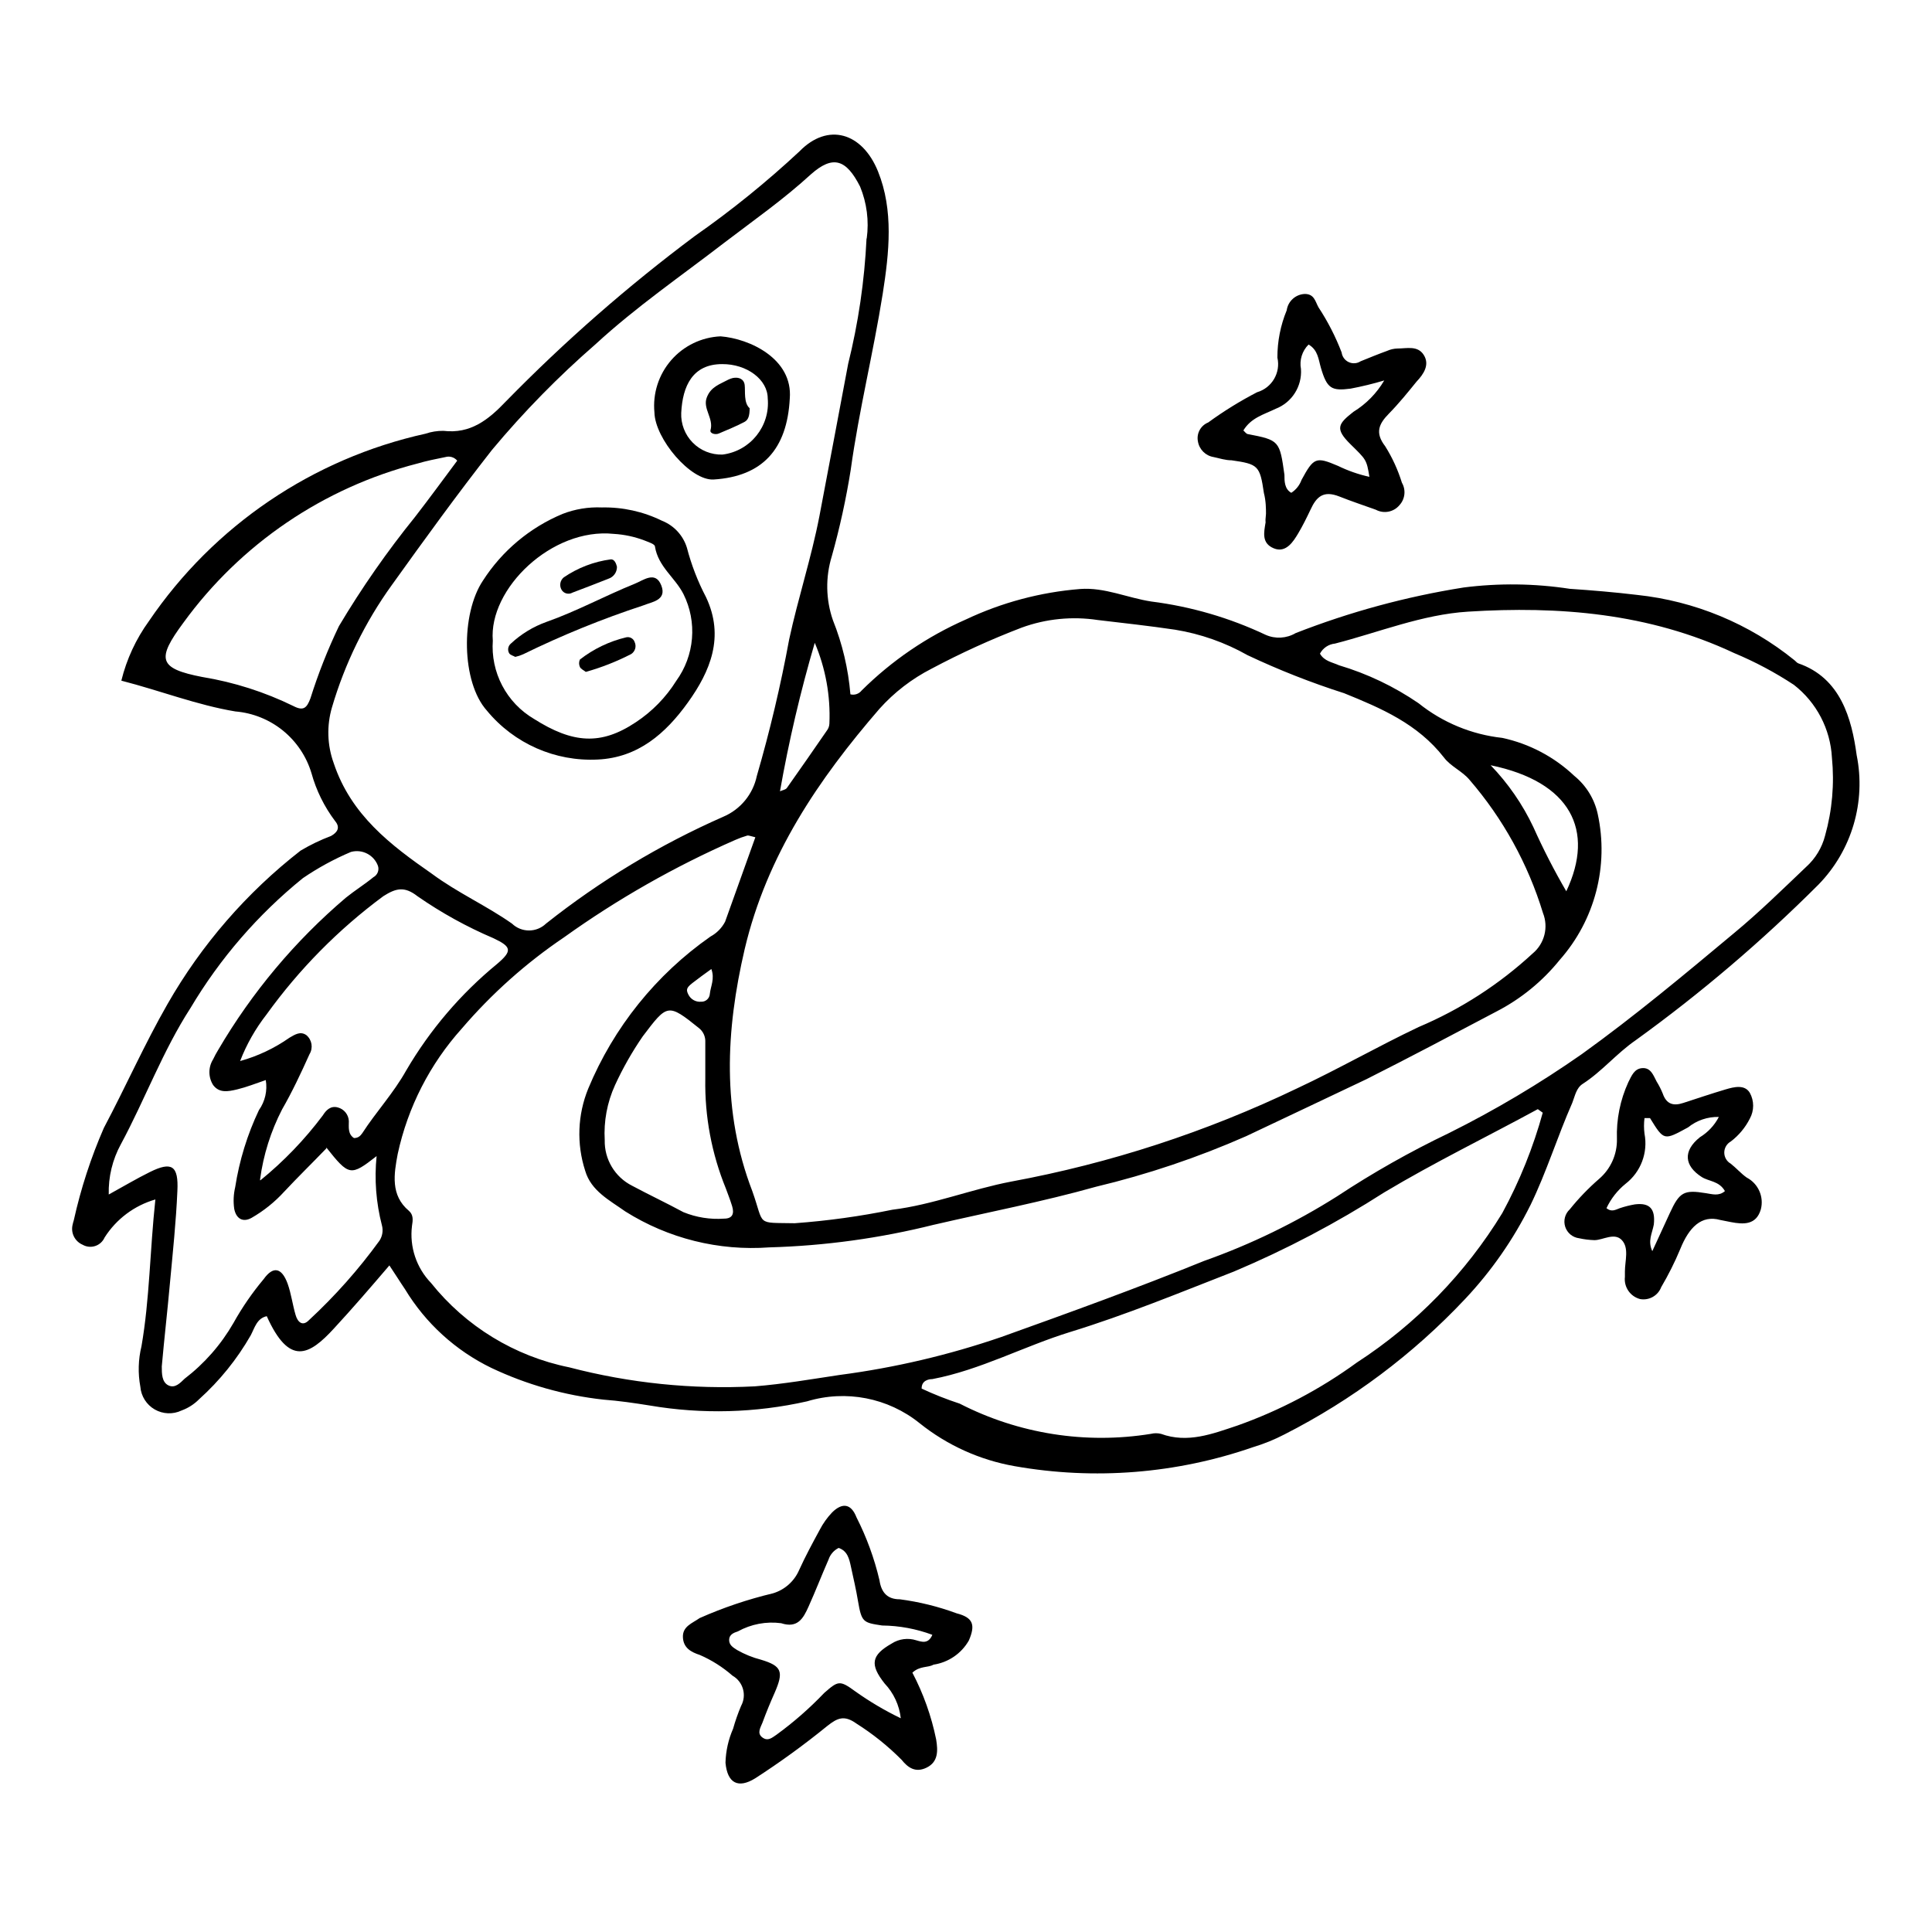 <?xml version="1.0" encoding="UTF-8"?>
<!-- The Best Svg Icon site in the world: iconSvg.co, Visit us! https://iconsvg.co -->
<svg fill="#000000" width="800px" height="800px" version="1.1" viewBox="144 144 512 512" xmlns="http://www.w3.org/2000/svg">
 <g>
  <path d="m247.19 479.35c-5.039 5.894-9.773 11.387-14.66 16.676-6.602 7.203-11.84 10.078-17.836-3.223-2.621 0.555-3.223 3.125-4.231 5.039-3.633 6.352-8.262 12.082-13.703 16.977-1.309 1.32-2.891 2.336-4.637 2.973-2.273 1.086-4.938 0.984-7.121-0.273s-3.609-3.512-3.809-6.023c-0.664-3.559-0.559-7.215 0.301-10.73 2.168-12.496 2.215-25.191 3.68-38.895-5.566 1.605-10.348 5.188-13.453 10.074-0.473 1.074-1.379 1.898-2.496 2.262-1.113 0.367-2.332 0.238-3.348-0.348-1.996-0.863-3.113-3.008-2.672-5.137 0.094-0.461 0.211-0.914 0.355-1.359 1.859-8.383 4.523-16.566 7.957-24.438 5.797-10.93 10.781-22.215 16.879-32.848 8.992-15.723 20.973-29.535 35.266-40.656 2.57-1.527 5.266-2.824 8.062-3.879 1.715-0.957 2.519-2.266 1.059-3.981-2.863-3.801-4.984-8.109-6.25-12.695-1.336-4.43-3.973-8.352-7.562-11.262-3.594-2.91-7.981-4.676-12.59-5.062-10.078-1.664-19.852-5.492-30.23-8.16l0.004-0.004c1.395-5.676 3.875-11.031 7.305-15.766 17.199-25.312 43.426-43.082 73.305-49.676 1.523-0.52 3.125-0.773 4.734-0.758 7.152 0.855 11.891-2.871 16.625-7.859h0.004c15.52-15.863 32.242-30.5 50.027-43.781 9.75-6.816 19.008-14.309 27.707-22.418 7.508-7.707 16.625-5.039 20.809 5.289 4.18 10.328 2.973 21.512 1.258 32.445-2.469 15.566-6.297 30.883-8.465 46.551h0.004c-1.234 7.766-2.914 15.453-5.039 23.023-1.699 5.535-1.594 11.461 0.301 16.93 2.516 6.281 4.074 12.906 4.637 19.648 1.102 0.285 2.269-0.113 2.973-1.008 7.981-7.926 17.359-14.316 27.66-18.844 9.504-4.488 19.746-7.219 30.227-8.059 6.5-0.504 12.594 2.367 18.941 3.324h0.004c10.477 1.328 20.68 4.305 30.227 8.816 2.57 1.145 5.535 0.973 7.961-0.453 14.367-5.621 29.301-9.676 44.535-12.09 9.344-1.191 18.805-1.074 28.113 0.352 5.945 0.402 11.941 0.906 17.836 1.613 15.262 1.621 29.734 7.621 41.664 17.281 0.352 0.25 0.656 0.707 1.059 0.855 11.234 3.879 14.156 14.66 15.469 24.336v-0.004c2.496 12.383-1.273 25.203-10.078 34.262-15.043 15.043-31.266 28.859-48.516 41.312-5.039 3.477-8.918 8.262-14.008 11.539-1.715 1.109-2.016 3.125-2.769 5.039-3.93 8.918-6.801 18.289-11.082 27.105l-0.004-0.004c-4.519 9.102-10.359 17.488-17.328 24.887-13.762 14.633-29.957 26.77-47.863 35.871-2.66 1.383-5.441 2.512-8.312 3.375-20.285 7.039-42.035 8.773-63.18 5.039-9.219-1.617-17.883-5.535-25.188-11.387-8.371-6.746-19.539-8.914-29.828-5.793-13.68 3.086-27.836 3.461-41.664 1.109-4.082-0.656-8.211-1.258-12.293-1.562-10.309-1.129-20.355-3.973-29.723-8.414-9.48-4.598-17.426-11.84-22.875-20.859-1.309-1.914-2.469-3.828-4.133-6.297zm107.46-11.184c8.684-0.637 17.316-1.832 25.844-3.578 10.68-1.309 20.906-5.441 31.488-7.457 26.258-4.852 51.754-13.172 75.824-24.734 10.781-5.039 21.312-11.082 32.145-16.223 11.129-4.703 21.355-11.301 30.227-19.5 3.137-2.609 4.234-6.941 2.723-10.73-3.957-12.98-10.582-24.992-19.449-35.266-1.914-2.316-5.039-3.578-6.801-5.945-6.953-8.918-16.625-13.047-26.449-17.027-8.746-2.793-17.293-6.16-25.594-10.078-5.949-3.367-12.449-5.652-19.195-6.75-6.801-1.008-13.652-1.762-20.504-2.57-6.781-1.027-13.711-0.336-20.152 2.016-8.18 3.133-16.152 6.766-23.883 10.883-5.215 2.664-9.895 6.266-13.805 10.629-16.121 18.641-29.824 38.742-35.719 63.68-5.039 21.613-6.098 43.023 2.016 64.137 3.324 9.32 0.754 8.312 11.285 8.516zm-10.43-102.27c-1.309-0.301-1.812-0.555-2.215-0.453-1.086 0.312-2.144 0.699-3.176 1.16-15.969 6.996-31.168 15.641-45.344 25.793-10.078 6.809-19.191 14.945-27.105 24.184-8.449 9.402-14.301 20.844-16.977 33.199-1.008 5.34-1.965 10.984 2.973 15.113 1.211 1.059 1.059 2.469 0.805 3.981v0.004c-0.688 5.539 1.164 11.094 5.039 15.113 9.207 11.52 22.172 19.438 36.625 22.367 16.035 4.195 32.621 5.894 49.172 5.039 7.559-0.605 15.113-1.914 22.52-3.023h0.004c14.59-1.914 28.953-5.289 42.871-10.074 17.984-6.449 35.973-12.949 53.707-20.152 12.359-4.379 24.188-10.125 35.266-17.129 9.465-6.246 19.348-11.836 29.574-16.727 12.258-6.106 24.047-13.109 35.27-20.961 14.008-10.078 27.207-21.109 40.305-32.043 6.648-5.492 12.848-11.586 19.094-17.531 2.465-2.211 4.219-5.106 5.039-8.312 1.883-6.715 2.496-13.719 1.812-20.656-0.402-7.59-4.078-14.629-10.078-19.297-4.996-3.293-10.293-6.109-15.816-8.414-22.621-10.629-46.5-12.496-70.535-10.984-12.141 0.754-23.68 5.492-35.266 8.465-1.691 0.164-3.191 1.168-3.981 2.672 1.16 2.016 3.273 2.266 5.039 3.074 7.516 2.238 14.641 5.637 21.109 10.074 6.363 5.106 14.055 8.285 22.168 9.172 7.168 1.543 13.773 5.027 19.094 10.074 3.148 2.559 5.332 6.113 6.195 10.078 3.004 13.766-0.738 28.137-10.074 38.691-4.57 5.664-10.266 10.312-16.727 13.652-11.438 6.047-22.871 12.09-34.461 17.938-10.531 5.039-21.312 10.078-31.891 15.113-12.836 5.656-26.16 10.145-39.801 13.402-14.156 3.981-28.617 6.75-42.977 10.078v-0.004c-14.266 3.574-28.879 5.586-43.578 5.996-13.422 0.988-26.805-2.352-38.191-9.523-4.18-2.973-9.07-5.441-10.629-10.781-2.309-7.121-2.023-14.832 0.805-21.762 6.746-16.246 17.984-30.227 32.395-40.305 1.656-0.895 3.008-2.266 3.879-3.934 2.621-7.305 5.242-14.66 8.012-22.367zm29.473-158.7c0.637-4.66 0.027-9.406-1.762-13.754-3.68-7.254-7.207-8.414-13.051-3.227-7.254 6.648-15.113 12.141-22.973 18.137-11.438 8.816-23.328 16.977-34.008 26.801v0.004c-9.906 8.602-19.102 17.988-27.508 28.062-9.168 11.688-17.887 23.73-26.551 35.82-7.094 9.836-12.457 20.809-15.871 32.445-1.414 4.828-1.254 9.98 0.453 14.711 4.586 13.805 15.113 21.766 26.047 29.371 6.801 5.039 14.41 8.414 21.211 13.199 2.519 2.426 6.504 2.426 9.02 0 14.379-11.402 30.16-20.918 46.953-28.312 4.57-1.93 7.902-5.977 8.918-10.832 3.461-11.906 6.32-23.98 8.566-36.172 2.367-10.984 5.894-21.664 8.012-32.648 2.57-13.402 5.039-26.754 7.609-40.305h-0.004c2.715-10.914 4.352-22.066 4.887-33.301zm179.25 231.75-1.41-1.008c-13.602 7.402-27.406 14.105-40.707 22.066-12.645 8.105-25.961 15.117-39.801 20.957-14.359 5.594-28.617 11.488-43.379 16.02-12.293 3.777-23.832 10.078-36.578 12.496-1.008 0-2.871 0.402-2.82 2.519 3.277 1.527 6.641 2.856 10.078 3.981 15.605 8.008 33.367 10.812 50.684 8.008 0.875-0.215 1.793-0.215 2.668 0 7.055 2.57 13.652 0 20.152-2.168v0.004c11.336-4.016 22.027-9.648 31.742-16.727 15.648-10.152 28.816-23.684 38.543-39.602 4.609-8.488 8.227-17.484 10.781-26.801zm-322.44 9.371c-3.981 4.133-7.656 7.707-11.184 11.488v-0.004c-2.508 2.754-5.434 5.102-8.664 6.953-2.469 1.359-4.133 0-4.586-2.418-0.27-1.898-0.184-3.828 0.254-5.695 1.098-7.086 3.219-13.977 6.297-20.453 1.633-2.309 2.285-5.172 1.812-7.961-2.82 0.957-5.039 1.863-7.559 2.469-2.519 0.605-4.785 1.008-6.398-1.16-1.305-2.078-1.305-4.719 0-6.801 0.406-0.863 0.859-1.707 1.363-2.519 8.926-15.234 20.352-28.863 33.805-40.305 2.367-1.914 5.039-3.578 7.305-5.441 1.086-0.574 1.598-1.852 1.211-3.019-1.07-2.898-4.18-4.496-7.156-3.68-4.469 1.887-8.738 4.219-12.746 6.953-11.879 9.621-21.961 21.27-29.773 34.41-7.356 11.387-12.043 24.184-18.438 36.074h-0.004c-2.234 4.086-3.348 8.691-3.223 13.348 4.031-2.215 7.406-4.231 10.883-5.945 5.793-2.871 7.656-1.762 7.305 5.039-0.352 8.113-1.211 16.223-1.965 24.336-0.656 7.356-1.512 14.711-2.168 22.117 0 1.914 0 4.18 1.762 5.039 1.762 0.855 3.125-0.656 4.281-1.762l0.004-0.004c5.25-4.016 9.648-9.031 12.945-14.762 2.297-4.125 4.981-8.02 8.012-11.637 2.519-3.527 4.785-3.074 6.348 1.211 0.957 2.672 1.309 5.594 2.117 8.312 0.555 1.914 1.863 3.074 3.527 1.359 6.906-6.391 13.168-13.445 18.691-21.059 0.789-1.207 1.031-2.691 0.652-4.082-1.551-5.981-2.027-12.191-1.41-18.34-6.902 5.391-7.305 5.289-13.352-2.316zm-17.531 8.516v-0.004c6.211-5.043 11.777-10.828 16.574-17.23 0.906-1.461 2.117-2.621 3.981-2.117 1.664 0.441 2.848 1.91 2.922 3.629 0 1.562-0.301 3.426 1.359 4.484 1.059 0 1.664-0.504 2.215-1.309 3.68-5.691 8.262-10.578 11.637-16.625l0.004-0.004c6.293-10.754 14.449-20.309 24.082-28.211 4.082-3.477 3.828-4.535-0.957-6.801-7.078-3.016-13.832-6.746-20.152-11.137-3.477-2.719-5.742-2.117-9.07 0h0.004c-11.871 8.781-22.309 19.355-30.934 31.336-2.93 3.75-5.293 7.91-7.004 12.344 4.688-1.301 9.117-3.398 13.098-6.195 1.41-0.805 2.871-1.812 4.484-0.656 1.473 1.254 1.812 3.391 0.805 5.039-2.266 5.039-4.637 10.078-7.254 14.609-3.004 5.816-4.981 12.105-5.844 18.594zm52.195-190.75c-0.758-0.914-1.984-1.289-3.125-0.957-2.469 0.504-5.039 1.008-7.406 1.715v-0.004c-24.945 6.426-46.871 21.336-62.02 42.172-7.152 9.672-6.699 12.141 5.039 14.41v-0.004c8.379 1.379 16.508 3.977 24.133 7.711 2.621 1.359 3.527 0.504 4.484-2.066 2.062-6.551 4.59-12.949 7.559-19.145 6.019-10.105 12.754-19.77 20.152-28.918 3.828-4.938 7.504-9.977 11.184-14.914zm65.746 163.84v-9.773c0.07-1.422-0.551-2.793-1.664-3.68-8.312-6.699-8.41-6.398-14.91 2.168-2.82 4.094-5.281 8.426-7.356 12.945-2.078 4.562-3.012 9.559-2.723 14.562-0.117 5.09 2.707 9.797 7.258 12.09 4.535 2.418 9.117 4.586 13.602 7.004 3.414 1.391 7.102 1.977 10.781 1.711 2.266 0 2.719-1.359 2.117-3.324-0.605-1.965-1.109-3.125-1.664-4.684-3.758-9.207-5.606-19.078-5.441-29.02zm208.12-83.129c4.648 4.82 8.477 10.367 11.336 16.422 2.602 5.812 5.512 11.48 8.715 16.98 7.656-16.172 1.16-29.02-20.051-33.402zm-179.11-32.445c-3.801 12.934-6.879 26.07-9.219 39.348 0.656-0.301 1.461-0.402 1.812-0.855 3.578-5.039 7.055-10.078 10.531-15.113v-0.004c0.457-0.555 0.723-1.246 0.754-1.965 0.316-7.336-1.008-14.652-3.879-21.41zm-27.406 86.453c-1.812 1.309-3.426 2.469-5.039 3.727s-1.664 1.812-1.059 3.023c0.621 1.277 1.965 2.039 3.375 1.914 1.207 0.059 2.238-0.859 2.32-2.062 0.199-2.016 1.359-3.981 0.402-6.602z"/>
  <path d="m385.79 587.27c2.918 5.57 5.039 11.523 6.297 17.684 0.504 3.023 0.555 5.945-2.469 7.457-3.023 1.512-5.039 0-6.699-2.066h-0.004c-3.606-3.629-7.613-6.84-11.938-9.574-3.223-2.316-5.039-1.512-7.707 0.605h-0.004c-6.121 4.981-12.512 9.625-19.145 13.906-4.484 2.769-7.356 1.309-7.859-4.133 0.082-3.109 0.766-6.172 2.016-9.02 0.578-2.055 1.285-4.074 2.117-6.043 1.551-2.844 0.543-6.406-2.269-8.012-2.586-2.266-5.508-4.121-8.664-5.492-2.316-0.754-4.383-1.863-4.484-4.734-0.102-2.871 2.519-3.68 4.434-5.039 6.25-2.773 12.746-4.965 19.398-6.551 3.109-0.918 5.656-3.168 6.953-6.144 1.664-3.68 3.578-7.203 5.492-10.73h-0.004c0.875-1.676 1.977-3.219 3.277-4.586 2.719-2.672 5.039-2.316 6.449 1.309 2.691 5.297 4.738 10.895 6.094 16.68 0.504 3.426 2.266 5.039 5.34 5.039v-0.004c5.164 0.676 10.234 1.926 15.117 3.731 4.332 1.109 5.039 3.023 3.223 7.203-1.977 3.457-5.434 5.812-9.371 6.398-1.461 0.855-3.578 0.254-5.59 2.117zm-3.074 12.09c-0.387-3.457-1.891-6.695-4.285-9.219-3.981-5.039-3.527-7.508 1.863-10.578l0.004-0.004c1.941-1.254 4.348-1.566 6.547-0.855 1.41 0.402 3.176 1.059 4.231-1.461h0.004c-4.258-1.586-8.758-2.422-13.301-2.469-5.039-0.754-5.441-0.855-6.398-6.449-0.504-3.074-1.211-6.047-1.863-9.07-0.453-2.117-0.906-4.231-3.273-5.039l-0.004 0.004c-1.262 0.633-2.219 1.734-2.668 3.074-1.812 4.133-3.426 8.312-5.289 12.445-1.41 3.176-2.922 5.844-7.254 4.434l-0.004-0.004c-3.961-0.527-7.988 0.234-11.484 2.168-1.109 0.352-2.316 0.855-2.316 2.266s1.109 2.016 2.117 2.672h-0.004c1.992 1.133 4.129 2 6.348 2.57 5.543 1.664 6.047 3.176 3.578 8.816-1.16 2.621-2.168 5.039-3.223 7.91-0.504 1.258-1.512 2.769 0 3.879 1.512 1.109 2.621 0 3.777-0.754v-0.004c4.519-3.293 8.734-6.984 12.594-11.031 3.727-3.273 4.133-3.426 8.211-0.453 3.82 2.723 7.867 5.117 12.094 7.152z"/>
  <path d="m479.5 280.14c0-1.211 0-3.375-0.555-5.492-1.059-7.254-1.512-7.656-8.566-8.664-1.562 0-3.176-0.504-4.734-0.855-2.137-0.336-3.82-2-4.18-4.133-0.426-2.113 0.719-4.231 2.719-5.035 4.109-2.996 8.438-5.672 12.949-8.012 3.938-1.152 6.301-5.168 5.391-9.168-0.012-4.305 0.828-8.566 2.469-12.547 0.336-2.41 2.352-4.234 4.785-4.332 2.519 0 2.769 1.965 3.629 3.527 2.473 3.762 4.535 7.781 6.144 11.988 0.145 1.117 0.855 2.082 1.879 2.551 1.023 0.473 2.215 0.383 3.16-0.23 2.367-0.957 4.684-1.914 7.055-2.769v-0.004c0.84-0.371 1.746-0.578 2.668-0.605 2.519 0 5.391-0.855 7.004 1.715 1.613 2.57 0 5.039-1.914 7.055-2.367 2.922-4.734 5.844-7.356 8.516s-3.727 5.039-0.957 8.613c1.891 3.019 3.379 6.269 4.434 9.672 1.105 1.91 0.844 4.32-0.656 5.945-1.531 1.832-4.141 2.34-6.246 1.211-3.223-1.16-6.551-2.266-9.723-3.527-4.133-1.613-5.996 0-7.609 3.527-1.008 2.117-2.066 4.281-3.273 6.297-1.211 2.016-3.176 5.289-6.449 3.93-3.273-1.359-2.621-4.18-2.168-6.902-0.051-0.352-0.051-0.855 0.102-2.269zm-5.996-22.066c0.453 0.402 0.754 0.906 1.16 0.957 8.363 1.613 8.465 1.762 9.723 10.781 0 1.664 0 3.777 1.812 4.785v0.004c1.262-0.812 2.219-2.016 2.723-3.426 3.223-5.945 3.828-6.195 9.621-3.727v-0.004c2.664 1.305 5.469 2.285 8.363 2.922-0.754-4.637-0.855-4.535-5.039-8.664-4.18-4.133-3.223-5.391 0.805-8.566h0.004c3.359-2.062 6.16-4.914 8.16-8.312-2.934 0.875-5.91 1.598-8.918 2.168-5.039 0.656-6.246 0-7.859-5.492-0.656-2.215-0.754-4.734-3.273-6.195-1.711 1.695-2.465 4.133-2.016 6.496 0.312 4.598-2.402 8.867-6.699 10.531-3.227 1.562-6.5 2.367-8.566 5.742z"/>
  <path d="m599.91 467.31c-5.039-1.41-8.312 1.965-10.629 7.707-1.461 3.527-3.176 6.902-5.039 10.078-0.859 2.262-3.207 3.598-5.594 3.172-2.625-0.684-4.344-3.199-4.031-5.894v-1.41c0-2.82 1.16-6.195-0.805-8.312-1.965-2.117-5.039 0-7.254 0-1.375-0.039-2.742-0.207-4.082-0.504-1.715-0.211-3.148-1.398-3.68-3.039-0.531-1.645-0.059-3.449 1.211-4.621 2.34-2.914 4.938-5.609 7.758-8.059 3.07-2.629 4.809-6.488 4.738-10.531-0.184-5.203 0.852-10.379 3.023-15.113 0.855-1.664 1.562-3.629 3.777-3.727 2.215-0.102 2.871 1.965 3.727 3.578v-0.004c0.629 1.012 1.168 2.074 1.613 3.176 1.008 2.922 2.922 3.324 5.492 2.469 3.727-1.211 7.457-2.469 11.184-3.578 2.215-0.656 5.039-1.359 6.398 0.906 1.176 2.133 1.176 4.719 0 6.852-1.199 2.371-2.922 4.438-5.039 6.047-1.066 0.598-1.73 1.723-1.73 2.949 0 1.223 0.664 2.348 1.73 2.945 1.461 1.16 2.719 2.621 4.231 3.68h0.004c3.043 1.598 4.59 5.082 3.727 8.41-1.211 4.18-4.586 4.031-7.961 3.375zm-18.035 8.262 4.637-10.078c2.57-5.594 3.727-6.246 9.574-5.289 1.664 0.25 3.426 0.855 5.039-0.555-1.562-2.719-4.231-2.519-6.144-3.727-4.637-2.973-5.039-6.902-0.504-10.531h-0.008c2.141-1.301 3.887-3.164 5.039-5.391-2.965-0.074-5.856 0.91-8.164 2.773-6.398 3.477-6.348 3.578-10.078-2.469h-1.461 0.004c-0.176 1.371-0.176 2.758 0 4.129 0.969 5.031-0.98 10.176-5.039 13.301-2.144 1.742-3.867 3.945-5.039 6.449 1.359 1.109 2.418 0.402 3.527 0 1.301-0.438 2.629-0.773 3.981-1.008 3.93-0.504 5.492 1.16 5.039 5.34-0.453 2.418-1.664 4.332-0.402 7.055z"/>
  <path d="m303.47 278.48c5.527-0.121 11.008 1.09 15.969 3.527 3.176 1.258 5.602 3.891 6.602 7.152 1.18 4.527 2.867 8.906 5.039 13.051 5.039 10.578 1.109 19.75-4.785 27.961s-13.199 14.609-23.879 15.113h-0.004c-11.289 0.574-22.18-4.227-29.371-12.949-6.801-7.559-6.953-25.645-1.059-34.461 5.074-7.902 12.438-14.07 21.109-17.684 3.305-1.281 6.84-1.863 10.379-1.711zm-28.867 35.266c-0.301 4.129 0.559 8.262 2.481 11.93s4.832 6.727 8.402 8.828c10.328 6.551 17.785 7.055 27.004 0.906 4.324-2.848 7.984-6.594 10.73-10.984 2.383-3.289 3.824-7.168 4.16-11.219 0.34-4.051-0.438-8.113-2.246-11.754-2.215-4.383-6.699-7.254-7.559-12.594 0-0.707-1.812-1.211-2.871-1.664-2.586-0.973-5.301-1.551-8.059-1.711-16.375-1.715-33.203 14.559-32.043 28.312z"/>
  <path d="m353.3 249.61c-0.707 13.504-7.305 20.656-20.152 21.461-6.098 0.402-15.566-10.781-15.719-17.785-0.477-5.027 1.133-10.027 4.445-13.836s8.043-6.09 13.086-6.316c7.707 0.605 19.195 5.945 18.34 16.477zm-5.844 0c0-5.039-5.543-9.168-12.09-9.117-7.809 0-10.48 5.793-10.832 12.898l-0.004-0.004c-0.125 2.949 0.98 5.82 3.055 7.922 2.07 2.102 4.926 3.246 7.879 3.16 7.367-0.918 12.672-7.519 11.992-14.91z"/>
  <path d="m280.55 318.08c-0.504-0.301-1.309-0.453-1.613-0.957-0.5-0.852-0.309-1.938 0.453-2.57 2.715-2.535 5.922-4.488 9.422-5.742 8.012-2.82 15.469-6.902 23.328-10.078 2.316-0.906 5.543-3.578 7.106 0.402 1.562 3.981-2.57 4.383-4.734 5.289l-0.004 0.004c-10.902 3.578-21.539 7.906-31.844 12.949-0.676 0.309-1.387 0.547-2.113 0.703z"/>
  <path d="m307.5 294.2c0.023 1.441-0.895 2.731-2.269 3.172-3.125 1.258-6.348 2.469-9.523 3.68h0.004c-0.492 0.289-1.082 0.363-1.633 0.211-0.551-0.148-1.016-0.516-1.289-1.016-0.602-1.082-0.348-2.438 0.602-3.227 3.731-2.555 8.012-4.195 12.496-4.785 0.957-0.051 1.41 1.109 1.613 1.965z"/>
  <path d="m299.24 322.06c-0.555-0.453-1.309-0.754-1.562-1.309-0.285-0.625-0.285-1.34 0-1.965 3.625-2.824 7.82-4.836 12.293-5.894 0.949-0.207 1.906 0.336 2.215 1.258 0.531 1.137 0.145 2.488-0.906 3.176-3.844 1.98-7.879 3.566-12.039 4.734z"/>
  <path d="m342.66 252.18c0 1.914-0.301 3.074-1.359 3.629-2.215 1.16-4.535 2.117-6.801 3.074-0.906 0.402-2.418 0-2.215-0.855 0.906-3.125-2.066-5.691-1.008-8.613 1.059-2.922 3.477-3.578 5.691-4.785v-0.004c0.402-0.195 0.824-0.348 1.258-0.453 1.562-0.301 2.922 0.25 3.125 1.863 0.199 1.613-0.301 4.734 1.309 6.144z"/>
 </g>
</svg>
